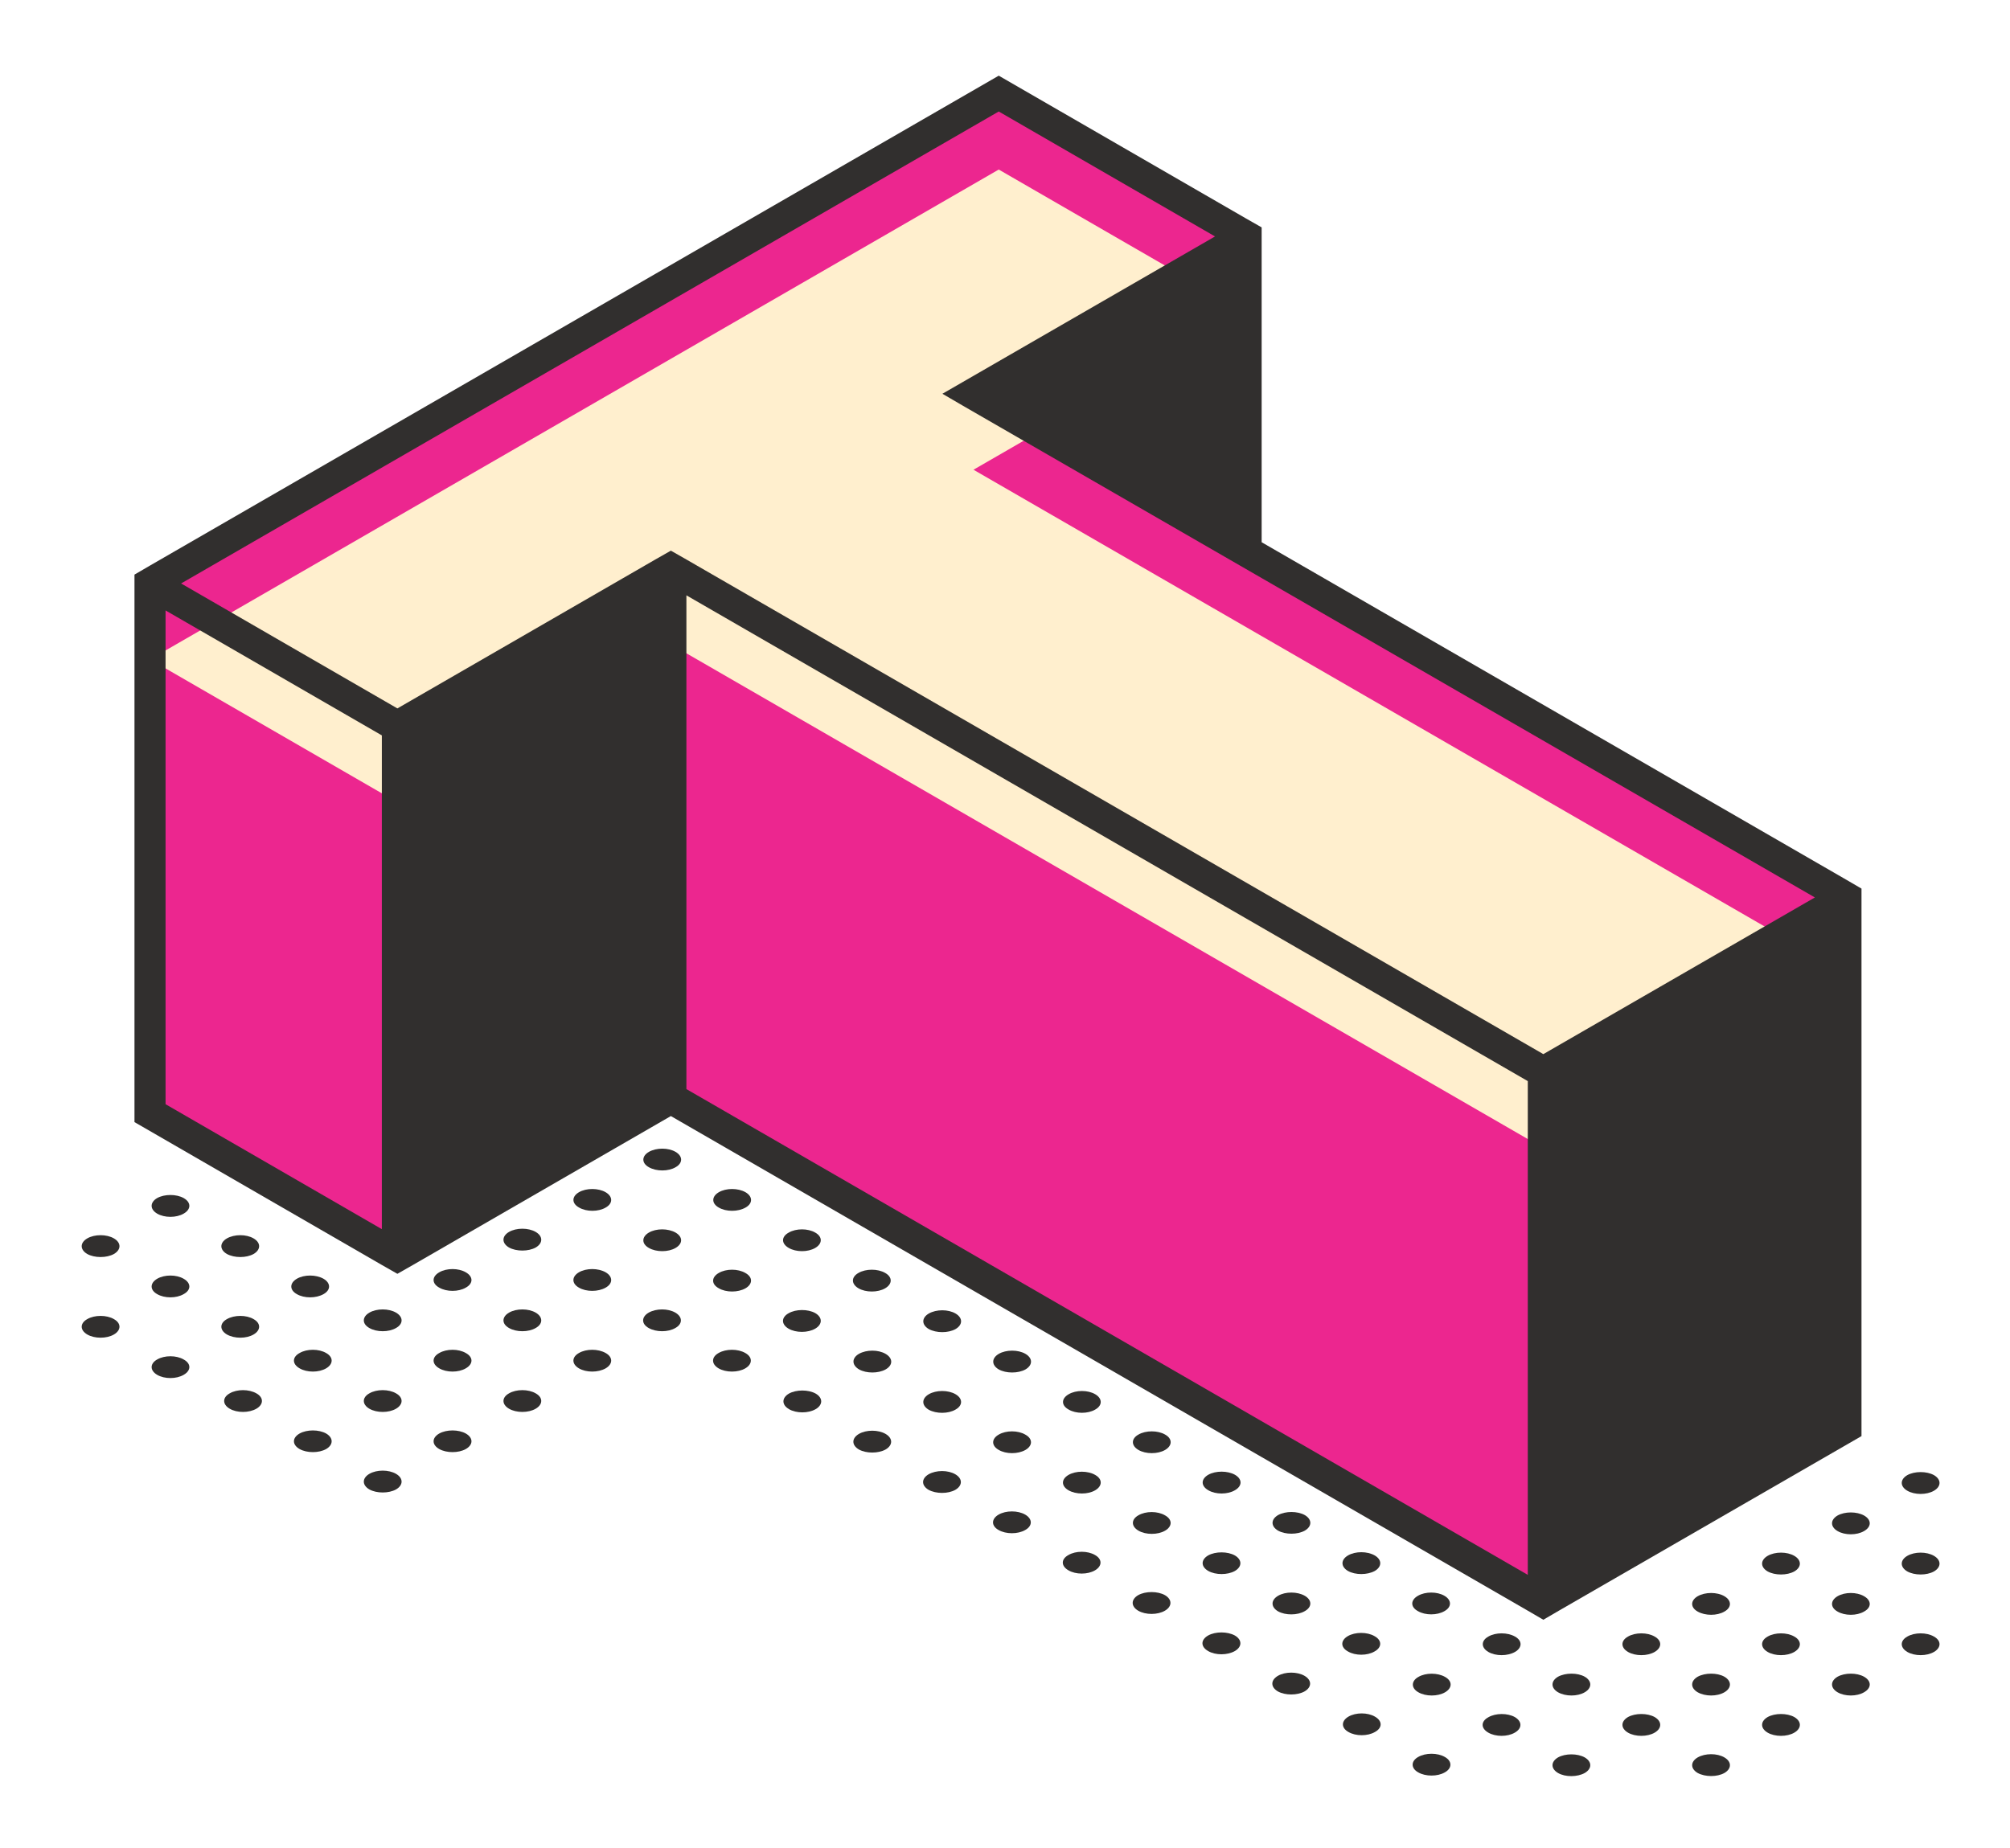 <?xml version="1.0" encoding="UTF-8"?>
<!DOCTYPE svg PUBLIC "-//W3C//DTD SVG 1.1//EN" "http://www.w3.org/Graphics/SVG/1.1/DTD/svg11.dtd">
<!-- Creator: CorelDRAW -->
<svg xmlns="http://www.w3.org/2000/svg" xml:space="preserve" width="199px" height="183px" version="1.1" style="shape-rendering:geometricPrecision; text-rendering:geometricPrecision; image-rendering:optimizeQuality; fill-rule:evenodd; clip-rule:evenodd"
viewBox="0 0 93.12 85.48"
 xmlns:xlink="http://www.w3.org/1999/xlink"
 xmlns:xodm="http://www.corel.com/coreldraw/odm/2003">
 <defs>
  <style type="text/css">
   <![CDATA[
    .fil3 {fill:none}
    .fil2 {fill:#FFEFCE;fill-rule:nonzero}
    .fil1 {fill:#EC268F;fill-rule:nonzero}
    .fil0 {fill:#312F2E;fill-rule:nonzero}
   ]]>
  </style>
 </defs>
 <g id="Слой_x0020_1">
  <path class="fil0" d="M8.51 62.92c0.35,0.19 0.35,0.51 0,0.71 -0.34,0.2 -0.89,0.2 -1.23,0 -0.34,-0.2 -0.34,-0.52 0,-0.71 0.34,-0.2 0.89,-0.2 1.23,0z"/>
  <path class="fil0" d="M11.75 61.05c0.34,0.19 0.34,0.51 0,0.71 -0.34,0.2 -0.89,0.2 -1.24,0 -0.34,-0.2 -0.34,-0.52 0,-0.71 0.35,-0.2 0.9,-0.2 1.24,0z"/>
  <path class="fil0" d="M14.99 59.18c0.34,0.2 0.34,0.52 0,0.71 -0.35,0.2 -0.9,0.2 -1.24,0 -0.34,-0.19 -0.34,-0.51 0,-0.71 0.34,-0.2 0.89,-0.2 1.24,0z"/>
  <path class="fil0" d="M21.46 55.44c0.34,0.2 0.34,0.52 0,0.72 -0.34,0.2 -0.9,0.2 -1.24,0 -0.34,-0.2 -0.34,-0.52 0,-0.72 0.34,-0.19 0.9,-0.19 1.24,0z"/>
  <path class="fil0" d="M5.28 61.05c0.34,0.19 0.34,0.51 0,0.71 -0.34,0.2 -0.9,0.2 -1.24,0 -0.34,-0.2 -0.34,-0.52 0,-0.71 0.34,-0.2 0.9,-0.2 1.24,0z"/>
  <path class="fil0" d="M8.51 59.18c0.35,0.2 0.35,0.52 0,0.71 -0.34,0.2 -0.89,0.2 -1.23,0 -0.34,-0.19 -0.34,-0.51 0,-0.71 0.34,-0.2 0.89,-0.2 1.23,0z"/>
  <path class="fil0" d="M11.75 57.31c0.34,0.2 0.34,0.52 0,0.72 -0.34,0.19 -0.89,0.19 -1.24,0 -0.34,-0.2 -0.34,-0.52 0,-0.72 0.35,-0.2 0.9,-0.2 1.24,0z"/>
  <path class="fil0" d="M18.22 53.57c0.34,0.2 0.34,0.52 0,0.72 -0.34,0.2 -0.89,0.2 -1.24,0 -0.34,-0.2 -0.34,-0.52 0,-0.72 0.35,-0.19 0.9,-0.19 1.24,0z"/>
  <path class="fil0" d="M5.28 57.31c0.34,0.2 0.34,0.52 0,0.72 -0.34,0.19 -0.9,0.19 -1.24,0 -0.34,-0.2 -0.34,-0.52 0,-0.72 0.34,-0.2 0.9,-0.2 1.24,0z"/>
  <path class="fil0" d="M8.51 55.44c0.35,0.2 0.35,0.52 0,0.72 -0.34,0.2 -0.89,0.2 -1.23,0 -0.34,-0.2 -0.34,-0.52 0,-0.72 0.34,-0.19 0.89,-0.19 1.23,0z"/>
  <path class="fil0" d="M14.99 51.71c0.34,0.19 0.34,0.51 0,0.71 -0.35,0.2 -0.9,0.2 -1.24,0 -0.34,-0.2 -0.34,-0.52 0,-0.71 0.34,-0.2 0.89,-0.2 1.24,0z"/>
  <path class="fil0" d="M11.75 49.84c0.34,0.2 0.34,0.52 0,0.71 -0.34,0.2 -0.89,0.2 -1.24,0 -0.34,-0.19 -0.34,-0.51 0,-0.71 0.35,-0.2 0.9,-0.2 1.24,0 0.34,0.2 -0.34,-0.2 0,0z"/>
  <path class="fil0" d="M66.94 81.34c0.34,0.19 0.34,0.52 0,0.71 -0.34,0.2 -0.9,0.2 -1.24,0 -0.34,-0.19 -0.34,-0.52 0,-0.71 0.34,-0.2 0.9,-0.2 1.24,0z"/>
  <path class="fil0" d="M63.7 79.47c0.35,0.2 0.35,0.52 0,0.71 -0.34,0.2 -0.89,0.2 -1.23,0 -0.34,-0.19 -0.34,-0.51 0,-0.71 0.34,-0.2 0.89,-0.2 1.23,0z"/>
  <path class="fil0" d="M60.44 77.58c0.34,0.2 0.34,0.52 0,0.72 -0.34,0.19 -0.9,0.19 -1.24,0 -0.34,-0.2 -0.34,-0.52 0,-0.72 0.34,-0.2 0.9,-0.2 1.24,0z"/>
  <path class="fil0" d="M57.21 75.71c0.34,0.2 0.34,0.52 0,0.72 -0.35,0.2 -0.9,0.2 -1.24,0 -0.35,-0.2 -0.35,-0.52 0,-0.72 0.34,-0.19 0.89,-0.19 1.24,0z"/>
  <path class="fil0" d="M53.97 73.84c0.34,0.2 0.34,0.52 0,0.72 -0.34,0.2 -0.9,0.2 -1.24,0 -0.34,-0.2 -0.34,-0.52 0,-0.72 0.34,-0.19 0.9,-0.19 1.24,0z"/>
  <path class="fil0" d="M50.73 71.98c0.34,0.19 0.34,0.51 0,0.71 -0.34,0.2 -0.89,0.2 -1.23,0 -0.35,-0.2 -0.35,-0.52 0,-0.71 0.34,-0.2 0.89,-0.2 1.23,0z"/>
  <path class="fil0" d="M47.5 70.11c0.34,0.2 0.34,0.52 0,0.71 -0.34,0.2 -0.9,0.2 -1.24,0 -0.34,-0.19 -0.34,-0.51 0,-0.71 0.34,-0.2 0.9,-0.2 1.24,0z"/>
  <path class="fil0" d="M44.26 68.24c0.34,0.2 0.34,0.52 0,0.72 -0.34,0.19 -0.89,0.19 -1.24,0 -0.34,-0.2 -0.34,-0.52 0,-0.72 0.35,-0.2 0.9,-0.2 1.24,0z"/>
  <path class="fil0" d="M41.03 66.37c0.34,0.2 0.34,0.52 0,0.72 -0.34,0.19 -0.9,0.19 -1.24,0 -0.34,-0.2 -0.34,-0.52 0,-0.72 0.34,-0.2 0.9,-0.2 1.24,0z"/>
  <path class="fil0" d="M37.79 64.5c0.34,0.2 0.34,0.52 0,0.72 -0.34,0.2 -0.9,0.2 -1.24,0 -0.34,-0.2 -0.34,-0.52 0,-0.72 0.34,-0.19 0.9,-0.19 1.24,0z"/>
  <path class="fil0" d="M34.53 62.62c0.34,0.19 0.34,0.51 0,0.71 -0.34,0.2 -0.9,0.2 -1.24,0 -0.34,-0.2 -0.34,-0.52 0,-0.71 0.34,-0.2 0.9,-0.2 1.24,0z"/>
  <path class="fil0" d="M18.35 68.22c0.34,0.2 0.34,0.52 0,0.72 -0.34,0.19 -0.9,0.19 -1.24,0 -0.34,-0.2 -0.34,-0.52 0,-0.72 0.34,-0.2 0.9,-0.2 1.24,0z"/>
  <path class="fil0" d="M21.58 66.35c0.35,0.2 0.35,0.52 0,0.72 -0.34,0.19 -0.89,0.19 -1.23,0 -0.35,-0.2 -0.35,-0.52 0,-0.72 0.34,-0.19 0.89,-0.19 1.23,0z"/>
  <path class="fil0" d="M24.82 64.49c0.34,0.19 0.34,0.51 0,0.71 -0.34,0.2 -0.9,0.2 -1.24,0 -0.34,-0.2 -0.34,-0.52 0,-0.71 0.34,-0.2 0.9,-0.2 1.24,0z"/>
  <path class="fil0" d="M28.06 62.62c0.34,0.19 0.34,0.51 0,0.71 -0.35,0.2 -0.9,0.2 -1.24,0 -0.34,-0.2 -0.34,-0.52 0,-0.71 0.34,-0.2 0.89,-0.2 1.24,0z"/>
  <path class="fil0" d="M31.29 60.75c0.34,0.2 0.34,0.52 0,0.71 -0.34,0.2 -0.89,0.2 -1.24,0 -0.34,-0.19 -0.34,-0.51 0,-0.71 0.35,-0.2 0.9,-0.2 1.24,0z"/>
  <path class="fil0" d="M15.11 66.35c0.34,0.2 0.34,0.52 0,0.72 -0.34,0.19 -0.89,0.19 -1.23,0 -0.35,-0.2 -0.35,-0.52 0,-0.72 0.34,-0.19 0.89,-0.19 1.23,0z"/>
  <path class="fil0" d="M18.35 64.49c0.34,0.19 0.34,0.51 0,0.71 -0.34,0.2 -0.9,0.2 -1.24,0 -0.34,-0.2 -0.34,-0.52 0,-0.71 0.34,-0.2 0.9,-0.2 1.24,0z"/>
  <path class="fil0" d="M21.58 62.62c0.35,0.19 0.35,0.51 0,0.71 -0.34,0.2 -0.89,0.2 -1.23,0 -0.35,-0.2 -0.35,-0.52 0,-0.71 0.34,-0.2 0.89,-0.2 1.23,0z"/>
  <path class="fil0" d="M24.82 60.75c0.34,0.2 0.34,0.52 0,0.71 -0.34,0.2 -0.9,0.2 -1.24,0 -0.34,-0.19 -0.34,-0.51 0,-0.71 0.34,-0.2 0.9,-0.2 1.24,0z"/>
  <path class="fil0" d="M28.06 58.88c0.34,0.2 0.34,0.52 0,0.71 -0.35,0.2 -0.9,0.2 -1.24,0 -0.34,-0.19 -0.34,-0.51 0,-0.71 0.34,-0.2 0.89,-0.2 1.24,0z"/>
  <path class="fil0" d="M11.88 64.49c0.34,0.19 0.34,0.51 0,0.71 -0.35,0.2 -0.9,0.2 -1.24,0 -0.34,-0.2 -0.34,-0.52 0,-0.71 0.34,-0.2 0.89,-0.2 1.24,0z"/>
  <path class="fil0" d="M15.11 62.62c0.34,0.19 0.34,0.51 0,0.71 -0.34,0.2 -0.89,0.2 -1.23,0 -0.35,-0.2 -0.35,-0.52 0,-0.71 0.34,-0.2 0.89,-0.2 1.23,0z"/>
  <path class="fil0" d="M18.35 60.75c0.34,0.2 0.34,0.52 0,0.71 -0.34,0.2 -0.9,0.2 -1.24,0 -0.34,-0.19 -0.34,-0.51 0,-0.71 0.34,-0.2 0.9,-0.2 1.24,0z"/>
  <path class="fil0" d="M21.58 58.88c0.35,0.2 0.35,0.52 0,0.71 -0.34,0.2 -0.89,0.2 -1.23,0 -0.35,-0.19 -0.35,-0.51 0,-0.71 0.34,-0.2 0.89,-0.2 1.23,0z"/>
  <path class="fil0" d="M24.82 57.01c0.34,0.2 0.34,0.52 0,0.72 -0.34,0.19 -0.9,0.19 -1.24,0 -0.34,-0.2 -0.34,-0.52 0,-0.72 0.34,-0.2 0.9,-0.2 1.24,0z"/>
  <path class="fil0" d="M24.7 53.6c0.35,0.2 0.35,0.52 0,0.71 -0.34,0.2 -0.89,0.2 -1.23,0 -0.35,-0.19 -0.35,-0.51 0,-0.71 0.34,-0.2 0.89,-0.2 1.23,0z"/>
  <path class="fil0" d="M27.94 51.73c0.34,0.2 0.34,0.52 0,0.72 -0.34,0.19 -0.9,0.19 -1.24,0 -0.34,-0.2 -0.34,-0.52 0,-0.72 0.34,-0.2 0.9,-0.2 1.24,0z"/>
  <path class="fil0" d="M31.17 49.86c0.35,0.2 0.35,0.52 0,0.72 -0.34,0.2 -0.89,0.2 -1.23,0 -0.34,-0.2 -0.34,-0.52 0,-0.72 0.34,-0.19 0.89,-0.19 1.23,0z"/>
  <path class="fil0" d="M34.41 47.99c0.34,0.2 0.34,0.52 0,0.72 -0.34,0.2 -0.9,0.2 -1.24,0 -0.34,-0.2 -0.34,-0.52 0,-0.72 0.34,-0.19 0.9,-0.19 1.24,0 0.34,0.2 -0.34,-0.19 0,0z"/>
  <path class="fil0" d="M26.7 47.99c0.34,-0.19 0.9,-0.19 1.24,0 0.34,0.2 0.34,0.52 0,0.72 -0.34,0.2 -0.9,0.2 -1.24,0 -0.34,-0.2 -0.34,-0.52 0,-0.72 0.34,-0.19 -0.34,0.2 0,0z"/>
  <path class="fil0" d="M79.89 81.36c0.34,0.2 0.34,0.52 0,0.72 -0.34,0.19 -0.89,0.19 -1.24,0 -0.34,-0.2 -0.34,-0.52 0,-0.72 0.35,-0.2 0.9,-0.2 1.24,0z"/>
  <path class="fil0" d="M83.13 79.49c0.34,0.2 0.34,0.52 0,0.72 -0.34,0.2 -0.9,0.2 -1.24,0 -0.34,-0.2 -0.34,-0.52 0,-0.72 0.34,-0.19 0.9,-0.19 1.24,0z"/>
  <path class="fil0" d="M86.36 77.62c0.35,0.2 0.35,0.52 0,0.72 -0.34,0.2 -0.89,0.2 -1.23,0 -0.34,-0.2 -0.34,-0.52 0,-0.72 0.34,-0.19 0.89,-0.19 1.23,0z"/>
  <path class="fil0" d="M89.6 75.76c0.34,0.19 0.34,0.51 0,0.71 -0.34,0.2 -0.9,0.2 -1.24,0 -0.34,-0.2 -0.34,-0.52 0,-0.71 0.34,-0.2 0.9,-0.2 1.24,0z"/>
  <path class="fil0" d="M72.18 81.36c0.34,-0.19 0.9,-0.19 1.24,0 0.34,0.2 0.34,0.52 0,0.72 -0.34,0.19 -0.9,0.2 -1.24,0 -0.34,-0.2 -0.34,-0.52 0,-0.72z"/>
  <path class="fil0" d="M76.66 79.49c0.34,0.2 0.34,0.52 0,0.72 -0.34,0.2 -0.9,0.2 -1.24,0 -0.34,-0.2 -0.34,-0.52 0,-0.72 0.34,-0.19 0.9,-0.19 1.24,0z"/>
  <path class="fil0" d="M79.89 77.62c0.34,0.2 0.34,0.52 0,0.72 -0.34,0.2 -0.89,0.2 -1.24,0 -0.34,-0.2 -0.34,-0.52 0,-0.72 0.35,-0.19 0.9,-0.19 1.24,0z"/>
  <path class="fil0" d="M83.13 75.76c0.34,0.19 0.34,0.51 0,0.71 -0.34,0.2 -0.9,0.2 -1.24,0 -0.34,-0.2 -0.34,-0.52 0,-0.71 0.34,-0.2 0.9,-0.2 1.24,0z"/>
  <path class="fil0" d="M86.36 73.89c0.35,0.2 0.35,0.52 0,0.71 -0.34,0.2 -0.89,0.2 -1.23,0 -0.34,-0.19 -0.34,-0.51 0,-0.71 0.34,-0.2 0.89,-0.2 1.23,0z"/>
  <path class="fil0" d="M89.6 72.02c0.34,0.2 0.34,0.52 0,0.72 -0.34,0.19 -0.9,0.19 -1.24,0 -0.34,-0.2 -0.34,-0.52 0,-0.72 0.34,-0.2 0.9,-0.2 1.24,0z"/>
  <path class="fil0" d="M68.95 79.5c0.34,-0.2 0.89,-0.2 1.23,-0.01 0.34,0.2 0.35,0.52 0,0.72 -0.34,0.2 -0.89,0.2 -1.23,0 -0.35,-0.2 -0.35,-0.52 0,-0.71z"/>
  <path class="fil0" d="M73.42 77.62c0.34,0.2 0.34,0.52 0,0.72 -0.34,0.2 -0.89,0.2 -1.24,0 -0.34,-0.2 -0.34,-0.52 0,-0.72 0.35,-0.19 0.9,-0.19 1.24,0z"/>
  <path class="fil0" d="M76.66 75.76c0.34,0.19 0.34,0.51 0,0.71 -0.34,0.2 -0.9,0.2 -1.24,0 -0.34,-0.2 -0.34,-0.52 0,-0.71 0.34,-0.2 0.9,-0.2 1.24,0z"/>
  <path class="fil0" d="M79.89 73.89c0.34,0.2 0.34,0.52 0,0.71 -0.34,0.2 -0.89,0.2 -1.24,0 -0.34,-0.19 -0.34,-0.51 0,-0.71 0.35,-0.2 0.9,-0.2 1.24,0z"/>
  <path class="fil0" d="M83.13 72.02c0.34,0.2 0.34,0.52 0,0.72 -0.34,0.19 -0.9,0.19 -1.24,0 -0.34,-0.2 -0.34,-0.52 0,-0.72 0.34,-0.2 0.9,-0.2 1.24,0z"/>
  <path class="fil0" d="M86.36 70.15c0.35,0.2 0.35,0.52 0,0.72 -0.34,0.2 -0.89,0.2 -1.23,0 -0.34,-0.2 -0.34,-0.52 0,-0.72 0.34,-0.19 0.89,-0.19 1.23,0z"/>
  <path class="fil0" d="M89.6 68.28c0.34,0.2 0.34,0.52 0,0.72 -0.34,0.2 -0.9,0.2 -1.24,0 -0.34,-0.2 -0.34,-0.52 0,-0.72 0.34,-0.19 0.9,-0.19 1.24,0z"/>
  <path class="fil0" d="M65.71 77.63c0.34,-0.2 0.89,-0.2 1.24,0 0.34,0.19 0.34,0.51 0,0.71 -0.34,0.2 -0.9,0.2 -1.24,0 -0.34,-0.19 -0.34,-0.52 0,-0.71z"/>
  <path class="fil0" d="M70.19 75.76c0.34,0.19 0.34,0.51 0,0.71 -0.35,0.2 -0.9,0.2 -1.24,0 -0.34,-0.2 -0.34,-0.52 0,-0.71 0.34,-0.2 0.89,-0.2 1.24,0z"/>
  <path class="fil0" d="M62.44 75.74c0.34,-0.2 0.9,-0.2 1.24,0 0.35,0.19 0.35,0.52 0,0.71 -0.34,0.2 -0.89,0.2 -1.23,0 -0.35,-0.19 -0.35,-0.51 -0.01,-0.71z"/>
  <path class="fil0" d="M66.92 73.87c0.34,0.2 0.34,0.52 0,0.71 -0.34,0.2 -0.89,0.2 -1.23,0 -0.35,-0.19 -0.35,-0.51 0,-0.71 0.34,-0.2 0.89,-0.2 1.23,0z"/>
  <path class="fil0" d="M70.16 72c0.34,0.2 0.34,0.52 0,0.72 -0.34,0.19 -0.9,0.19 -1.24,0 -0.34,-0.2 -0.34,-0.52 0,-0.72 0.34,-0.2 0.9,-0.2 1.24,0z"/>
  <path class="fil0" d="M73.39 70.13c0.34,0.2 0.34,0.52 0,0.72 -0.34,0.19 -0.89,0.19 -1.23,0 -0.35,-0.2 -0.35,-0.52 0,-0.72 0.34,-0.19 0.89,-0.19 1.23,0z"/>
  <path class="fil0" d="M76.63 68.26c0.34,0.2 0.34,0.52 0,0.72 -0.34,0.2 -0.9,0.2 -1.24,0 -0.34,-0.2 0.9,-0.91 1.24,-0.72z"/>
  <path class="fil0" d="M59.21 73.87c0.34,-0.2 0.89,-0.2 1.24,0 0.34,0.2 0.34,0.52 0,0.71 -0.34,0.2 -0.9,0.2 -1.24,0.01 -0.34,-0.2 -0.34,-0.52 0,-0.72z"/>
  <path class="fil0" d="M63.69 72c0.34,0.2 0.34,0.52 0,0.72 -0.35,0.19 -0.9,0.19 -1.24,0 -0.34,-0.2 -0.34,-0.52 0,-0.72 0.34,-0.2 0.89,-0.2 1.24,0z"/>
  <path class="fil0" d="M66.92 70.13c0.34,0.2 0.34,0.52 0,0.72 -0.34,0.19 -0.89,0.19 -1.23,0 -0.35,-0.2 -0.35,-0.52 0,-0.72 0.34,-0.19 0.89,-0.19 1.23,0z"/>
  <path class="fil0" d="M55.97 72c0.34,-0.19 0.9,-0.19 1.24,0 0.34,0.2 0.34,0.52 0,0.72 -0.34,0.19 -0.89,0.19 -1.23,0 -0.35,-0.2 -0.35,-0.52 -0.01,-0.72z"/>
  <path class="fil0" d="M60.45 70.13c0.34,0.2 0.34,0.52 0,0.72 -0.34,0.19 -0.9,0.19 -1.24,0 -0.34,-0.2 -0.34,-0.52 0,-0.72 0.34,-0.19 0.9,-0.19 1.24,0z"/>
  <path class="fil0" d="M63.69 68.26c0.34,0.2 0.34,0.52 0,0.72 -0.35,0.2 -0.9,0.2 -1.24,0 -0.34,-0.2 -0.34,-0.52 0,-0.72 0.34,-0.19 0.89,-0.19 1.24,0z"/>
  <path class="fil0" d="M52.74 70.14c0.34,-0.2 0.89,-0.2 1.23,0 0.35,0.19 0.35,0.51 0.01,0.71 -0.34,0.2 -0.9,0.2 -1.24,0 -0.34,-0.2 -0.34,-0.52 0,-0.71z"/>
  <path class="fil0" d="M57.21 68.26c0.35,0.2 0.35,0.52 0,0.72 -0.34,0.2 -0.89,0.2 -1.23,0 -0.35,-0.2 -0.35,-0.52 0,-0.72 0.34,-0.19 0.89,-0.19 1.23,0z"/>
  <path class="fil0" d="M60.45 66.4c0.34,0.19 0.34,0.51 0,0.71 -0.34,0.2 -0.9,0.2 -1.24,0 -0.34,-0.2 -0.34,-0.52 0,-0.71 0.34,-0.2 0.9,-0.2 1.24,0z"/>
  <path class="fil0" d="M49.5 68.27c0.34,-0.2 0.9,-0.2 1.24,0 0.34,0.19 0.34,0.51 0,0.71 -0.34,0.2 -0.89,0.2 -1.24,0 -0.34,-0.2 -0.34,-0.51 0,-0.71z"/>
  <path class="fil0" d="M53.98 66.4c0.34,0.19 0.34,0.51 0,0.71 -0.34,0.2 -0.9,0.2 -1.24,0 -0.34,-0.2 -0.34,-0.52 0,-0.71 0.34,-0.2 0.9,-0.2 1.24,0z"/>
  <path class="fil0" d="M57.21 64.53c0.35,0.2 0.35,0.52 0,0.71 -0.34,0.2 -0.89,0.2 -1.23,0 -0.34,-0.19 -0.34,-0.51 0,-0.71 0.34,-0.2 0.89,-0.2 1.23,0 0.35,0.2 -0.34,-0.2 0,0z"/>
  <path class="fil0" d="M46.27 66.4c0.34,-0.2 0.89,-0.2 1.23,0 0.35,0.19 0.35,0.51 0.01,0.71 -0.35,0.2 -0.9,0.2 -1.24,0 -0.34,-0.19 -0.35,-0.51 0,-0.71z"/>
  <path class="fil0" d="M50.74 64.53c0.34,0.2 0.34,0.52 0,0.71 -0.34,0.2 -0.89,0.2 -1.23,0 -0.35,-0.19 -0.35,-0.51 0,-0.71 0.34,-0.2 0.89,-0.2 1.23,0z"/>
  <path class="fil0" d="M53.98 62.66c0.34,0.2 0.34,0.52 0,0.72 -0.34,0.19 -0.9,0.19 -1.24,0 -0.34,-0.2 -0.34,-0.52 0,-0.72 0.34,-0.2 0.9,-0.2 1.24,0z"/>
  <path class="fil0" d="M43.03 64.53c0.34,-0.2 0.9,-0.2 1.24,0 0.34,0.2 0.34,0.52 0,0.71 -0.34,0.2 -0.89,0.2 -1.24,0.01 -0.34,-0.2 -0.34,-0.52 0,-0.72z"/>
  <path class="fil0" d="M47.51 62.66c0.34,0.2 0.34,0.52 0,0.72 -0.34,0.19 -0.9,0.19 -1.24,0 -0.34,-0.2 -0.34,-0.52 0,-0.72 0.34,-0.2 0.9,-0.2 1.24,0z"/>
  <path class="fil0" d="M50.74 60.79c0.34,0.2 0.34,0.52 0,0.72 -0.34,0.19 -0.89,0.19 -1.23,0 -0.35,-0.2 -0.35,-0.52 0,-0.72 0.34,-0.2 0.89,-0.2 1.23,0z"/>
  <path class="fil0" d="M39.79 62.66c0.35,-0.2 0.9,-0.2 1.24,0 0.34,0.2 0.35,0.52 0,0.72 -0.34,0.19 -0.89,0.19 -1.23,0 -0.34,-0.2 -0.35,-0.52 -0.01,-0.72z"/>
  <path class="fil0" d="M44.27 60.79c0.34,0.2 0.34,0.52 0,0.72 -0.34,0.19 -0.89,0.19 -1.24,0 -0.34,-0.2 -0.34,-0.52 0,-0.72 0.35,-0.2 0.9,-0.2 1.24,0z"/>
  <path class="fil0" d="M47.51 58.92c0.34,0.2 0.34,0.52 0,0.72 -0.34,0.2 -0.9,0.2 -1.24,0 -0.34,-0.2 -0.34,-0.52 0,-0.72 0.34,-0.19 0.9,-0.19 1.24,0z"/>
  <path class="fil0" d="M36.53 60.78c0.34,-0.2 0.9,-0.2 1.24,-0.01 0.34,0.2 0.34,0.52 0,0.72 -0.34,0.2 -0.9,0.2 -1.24,0 -0.34,-0.2 -0.34,-0.52 0,-0.71z"/>
  <path class="fil0" d="M41.01 58.91c0.34,0.19 0.34,0.51 0,0.71 -0.34,0.2 -0.9,0.2 -1.24,0 -0.34,-0.2 -0.34,-0.52 0,-0.71 0.34,-0.2 0.9,-0.2 1.24,0z"/>
  <path class="fil0" d="M44.24 57.04c0.35,0.19 0.35,0.51 0,0.71 -0.34,0.2 -0.89,0.2 -1.23,0 -0.35,-0.2 -0.35,-0.52 0,-0.71 0.34,-0.2 0.89,-0.2 1.23,0z"/>
  <path class="fil0" d="M47.48 55.88c-0.34,0.2 -0.9,0.2 -1.24,0 -0.34,-0.19 -0.34,-0.51 0,-0.71 0.34,-0.2 1.58,0.52 1.24,0.71z"/>
  <path class="fil0" d="M33.3 58.91c0.34,-0.2 0.89,-0.2 1.23,0 0.35,0.19 0.35,0.51 0.01,0.71 -0.35,0.2 -0.9,0.2 -1.24,0 -0.35,-0.19 -0.35,-0.51 0,-0.71z"/>
  <path class="fil0" d="M37.77 57.04c0.34,0.19 0.34,0.51 0,0.71 -0.34,0.2 -0.89,0.2 -1.23,0 -0.35,-0.2 -0.35,-0.52 0,-0.71 0.34,-0.2 0.89,-0.2 1.23,0z"/>
  <path class="fil0" d="M41.01 55.17c0.34,0.2 0.34,0.52 0,0.71 -0.34,0.2 -0.9,0.2 -1.24,0 -0.34,-0.19 -0.34,-0.51 0,-0.71 0.34,-0.2 0.9,-0.2 1.24,0z"/>
  <path class="fil0" d="M44.24 53.3c0.35,0.2 0.35,0.52 0,0.71 -0.34,0.2 -0.89,0.2 -1.23,0 -0.35,-0.19 -0.35,-0.51 0,-0.71 0.34,-0.2 0.89,-0.2 1.23,0 0.35,0.2 -0.34,-0.2 0,0z"/>
  <path class="fil0" d="M30.06 57.04c0.34,-0.2 0.89,-0.2 1.24,0 0.34,0.2 0.34,0.51 0,0.71 -0.34,0.2 -0.9,0.2 -1.24,0 -0.34,-0.19 -0.34,-0.51 0,-0.71z"/>
  <path class="fil0" d="M34.54 55.17c0.34,0.2 0.34,0.52 0,0.71 -0.35,0.2 -0.9,0.2 -1.24,0 -0.34,-0.19 -0.34,-0.51 0,-0.71 0.34,-0.2 0.89,-0.2 1.24,0z"/>
  <path class="fil0" d="M37.77 53.3c0.34,0.2 0.34,0.52 0,0.71 -0.34,0.2 -0.89,0.2 -1.23,0 -0.35,-0.19 -0.35,-0.51 0,-0.71 0.34,-0.2 0.89,-0.2 1.23,0z"/>
  <path class="fil0" d="M41.01 51.43c0.34,0.2 0.34,0.52 0,0.72 -0.34,0.19 -0.9,0.19 -1.24,0 -0.34,-0.2 -0.34,-0.52 0,-0.72 0.34,-0.19 0.9,-0.19 1.24,0 0.34,0.2 -0.34,-0.19 0,0z"/>
  <path class="fil0" d="M26.82 55.17c0.34,-0.2 0.9,-0.2 1.24,0 0.34,0.2 0.34,0.52 0,0.71 -0.34,0.2 -0.89,0.2 -1.23,0 -0.35,-0.19 -0.35,-0.51 -0.01,-0.71z"/>
  <path class="fil0" d="M31.3 53.3c0.34,0.2 0.34,0.52 0,0.71 -0.34,0.2 -0.89,0.2 -1.24,0 -0.34,-0.19 -0.34,-0.51 0,-0.71 0.35,-0.2 0.9,-0.2 1.24,0z"/>
  <path class="fil0" d="M34.54 51.43c0.34,0.2 0.34,0.52 0,0.72 -0.35,0.19 -0.9,0.19 -1.24,0 -0.34,-0.2 -0.34,-0.52 0,-0.72 0.34,-0.19 0.89,-0.19 1.24,0z"/>
  <path class="fil0" d="M37.77 49.56c0.34,0.2 0.34,0.52 0,0.72 -0.34,0.2 -0.89,0.2 -1.23,0 -0.35,-0.2 -0.35,-0.52 0,-0.72 0.34,-0.19 0.89,-0.19 1.23,0z"/>
  <polygon class="fil1" points="6.95,26.96 6.95,51.51 18.41,58.12 18.41,33.58 "/>
  <polygon class="fil1" points="71.5,49.6 71.5,74.15 31.08,50.81 31.08,26.27 "/>
  <polygon class="fil1" points="85.52,41.51 71.5,49.6 31.08,26.27 18.41,33.58 6.95,26.96 46.27,4.26 57.73,10.88 45.1,18.17 "/>
  <polygon class="fil2" points="85.52,45.03 71.5,53.12 31.08,29.78 18.41,37.1 6.95,30.48 46.27,7.78 57.73,14.4 45.1,21.69 "/>
  <path class="fil0" d="M31.8 50.39l0 -22.88 38.98 22.51 0 22.88 -38.98 -22.51zm-24.13 0.7l0 -22.88 10.02 5.79 0 22.88 -10.02 -5.79zm38.6 -46l10.02 5.79 -12.63 7.29 0.96 0.56 13.83 7.98 0 0 25.63 14.8 -12.58 7.26 -39.7 -22.92 0 0 -0.72 -0.41 -0.72 0.41 0 0 -5.61 3.24 -6.34 3.66 -10.02 -5.79 37.88 -21.87zm39.97 36.83l0 -0.82 -0.72 -0.42 0 0 -27.07 -15.63 0 -14.59 -0.72 -0.41 0 0 -11.46 -6.62 -39.32 22.7 0 0 -0.72 0.42 0 25.37 11.46 6.62 0 0 0.72 0.41 0.72 -0.41 0 0 11.95 -6.9 39.7 22.92 0 0 0.72 0.42 0.72 -0.42 0 0 14.02 -8.09 0 -24.55z"/>
  <rect class="fil3" width="93.12" height="85.48"/>
 </g>
</svg>
